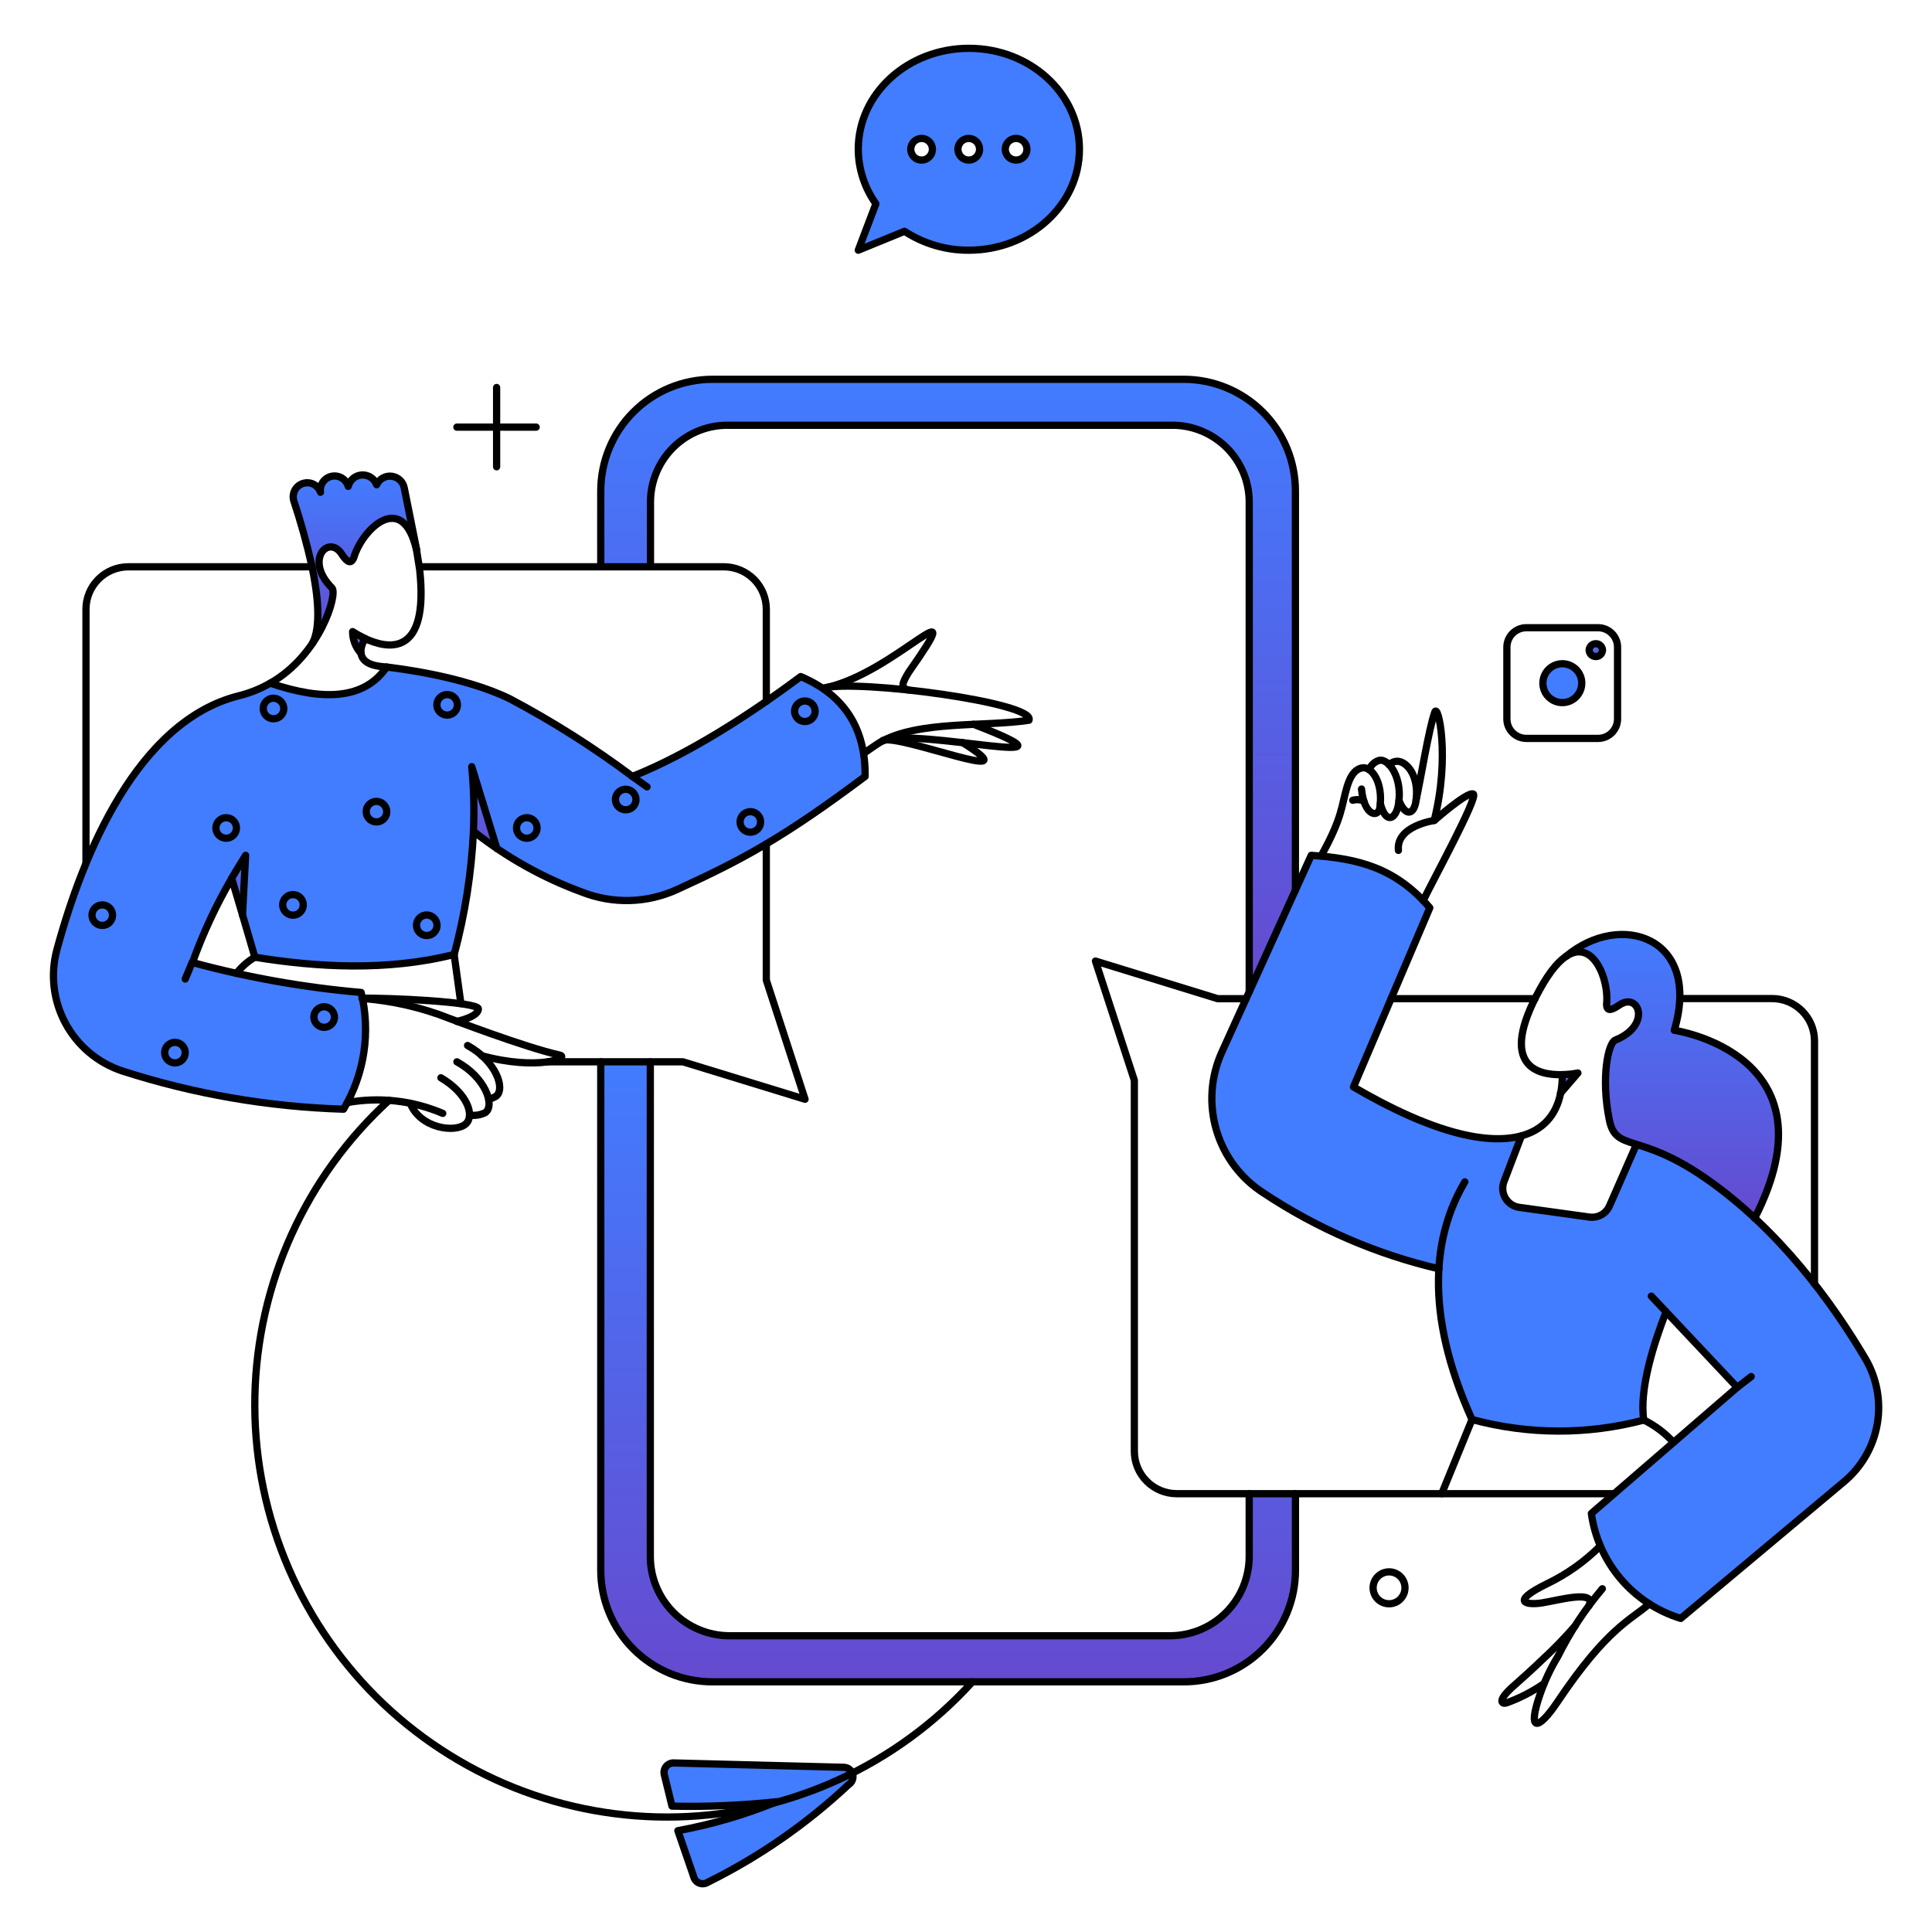 <svg xmlns="http://www.w3.org/2000/svg" width="128" height="128" viewBox="0 0 128 128" fill="none"><path d="M123.486 90.023C120.275 84.597 114.414 77.471 108.335 75.844L106.633 79.906C106.521 80.156 106.332 80.363 106.094 80.497C105.854 80.631 105.578 80.684 105.307 80.647L100.65 79.991C100.462 79.964 100.282 79.895 100.124 79.79C99.966 79.684 99.834 79.545 99.737 79.382C99.641 79.218 99.582 79.035 99.565 78.846C99.548 78.657 99.574 78.466 99.641 78.288L100.65 75.297C97.412 76.119 92.563 73.703 89.669 72.014L94.728 60.161C93.758 59.036 92.55 58.141 91.191 57.539C89.833 56.938 88.358 56.646 86.873 56.683L80.951 69.707C80.211 71.339 80.085 73.184 80.597 74.902C81.109 76.62 82.224 78.096 83.736 79.058C87.291 81.378 91.213 83.08 95.336 84.092C95.261 87.538 96.011 90.953 97.525 94.05C101.25 95.059 105.175 95.072 108.906 94.087C108.679 91.887 109.659 89.067 110.451 86.998L115.096 91.922L105.432 100.276C105.752 103.526 108.339 106.292 111.342 107.232L122.094 98.173C123.251 97.197 124.026 95.844 124.281 94.352C124.535 92.861 124.254 91.327 123.486 90.023Z" fill="#427CFF"></path><path d="M17.903 45.261C17.248 45.637 16.544 45.92 15.811 46.1C9.111 47.791 5.5 56.558 3.776 62.894C3.328 64.536 3.528 66.288 4.333 67.788C5.138 69.288 6.488 70.423 8.105 70.957C12.848 72.483 17.781 73.335 22.761 73.487C24.148 71.162 24.568 68.384 23.928 65.753C20.152 65.426 16.412 64.762 12.753 63.769C13.447 61.836 14.316 59.971 15.35 58.197C16.26 61.262 15.912 60.081 16.886 63.416C20.899 64.073 25.629 64.365 30.092 63.234C30.808 60.568 31.236 57.832 31.368 55.075C33.541 56.797 35.975 58.159 38.579 59.112C39.581 59.503 40.651 59.69 41.727 59.661C42.803 59.632 43.861 59.387 44.841 58.941C49.233 56.941 51.979 55.439 57.317 51.439C57.354 48.265 55.943 46.052 53.049 44.824C49.644 47.365 45.607 49.967 41.898 51.439C39.328 49.517 36.612 47.797 33.776 46.295C30.652 44.773 26.261 44.276 25.617 44.191C23.62 46.534 21.729 46.385 17.903 45.261Z" fill="#427CFF"></path><path d="M21.478 66.699C21.343 66.699 21.211 66.739 21.099 66.814C20.987 66.889 20.9 66.995 20.849 67.12C20.797 67.244 20.783 67.381 20.81 67.513C20.836 67.645 20.901 67.767 20.996 67.862C21.091 67.957 21.213 68.022 21.345 68.048C21.477 68.075 21.614 68.061 21.738 68.009C21.863 67.957 21.969 67.87 22.044 67.758C22.119 67.646 22.159 67.515 22.159 67.38C22.156 67.2 22.083 67.029 21.956 66.901C21.829 66.775 21.657 66.702 21.478 66.699Z" fill="#427CFF"></path><path d="M11.591 70.421C11.967 70.421 12.272 70.116 12.272 69.74C12.272 69.363 11.967 69.059 11.591 69.059C11.215 69.059 10.91 69.363 10.91 69.74C10.91 70.116 11.215 70.421 11.591 70.421Z" fill="#427CFF"></path><path d="M6.776 61.312C7.152 61.312 7.457 61.008 7.457 60.632C7.457 60.255 7.152 59.951 6.776 59.951C6.4 59.951 6.095 60.255 6.095 60.632C6.095 61.008 6.4 61.312 6.776 61.312Z" fill="#427CFF"></path><path d="M14.984 55.536C15.36 55.536 15.665 55.231 15.665 54.855C15.665 54.479 15.36 54.174 14.984 54.174C14.608 54.174 14.303 54.479 14.303 54.855C14.303 55.231 14.608 55.536 14.984 55.536Z" fill="#427CFF"></path><path d="M18.121 46.258C17.986 46.258 17.855 46.298 17.743 46.373C17.631 46.448 17.544 46.554 17.492 46.678C17.441 46.803 17.427 46.94 17.453 47.072C17.48 47.204 17.544 47.325 17.64 47.42C17.735 47.516 17.856 47.581 17.988 47.607C18.12 47.633 18.257 47.62 18.382 47.568C18.506 47.517 18.613 47.429 18.687 47.317C18.762 47.205 18.802 47.074 18.802 46.939C18.799 46.759 18.727 46.588 18.6 46.461C18.473 46.334 18.301 46.261 18.121 46.258Z" fill="#427CFF"></path><path d="M24.943 53.093C24.809 53.093 24.677 53.133 24.565 53.207C24.453 53.282 24.366 53.389 24.314 53.513C24.263 53.637 24.249 53.774 24.276 53.906C24.302 54.038 24.367 54.16 24.462 54.255C24.557 54.35 24.678 54.415 24.811 54.441C24.943 54.468 25.08 54.454 25.204 54.403C25.328 54.351 25.435 54.264 25.51 54.152C25.584 54.04 25.624 53.908 25.624 53.773C25.622 53.594 25.549 53.422 25.422 53.295C25.295 53.168 25.123 53.095 24.943 53.093Z" fill="#427CFF"></path><path d="M19.41 59.269C19.276 59.269 19.144 59.309 19.032 59.384C18.92 59.459 18.833 59.565 18.781 59.69C18.73 59.814 18.716 59.951 18.743 60.083C18.769 60.215 18.834 60.337 18.929 60.432C19.024 60.527 19.145 60.592 19.278 60.618C19.41 60.645 19.547 60.631 19.671 60.58C19.796 60.528 19.902 60.441 19.977 60.329C20.052 60.217 20.091 60.085 20.091 59.95C20.092 59.861 20.074 59.772 20.04 59.69C20.006 59.607 19.956 59.532 19.892 59.468C19.829 59.405 19.754 59.355 19.671 59.321C19.589 59.287 19.5 59.269 19.41 59.269Z" fill="#427CFF"></path><path d="M34.902 55.536C35.278 55.536 35.583 55.231 35.583 54.855C35.583 54.479 35.278 54.174 34.902 54.174C34.526 54.174 34.221 54.479 34.221 54.855C34.221 55.231 34.526 55.536 34.902 55.536Z" fill="#427CFF"></path><path d="M41.455 52.289C41.321 52.289 41.189 52.329 41.077 52.404C40.965 52.479 40.878 52.585 40.826 52.71C40.775 52.834 40.761 52.971 40.788 53.103C40.814 53.235 40.879 53.357 40.974 53.452C41.069 53.547 41.19 53.612 41.322 53.638C41.455 53.664 41.592 53.651 41.716 53.599C41.84 53.548 41.947 53.461 42.022 53.349C42.096 53.237 42.136 53.105 42.136 52.97C42.133 52.791 42.061 52.619 41.934 52.492C41.807 52.365 41.635 52.292 41.455 52.289Z" fill="#427CFF"></path><path d="M49.712 55.136C50.088 55.136 50.393 54.831 50.393 54.455C50.393 54.079 50.088 53.774 49.712 53.774C49.336 53.774 49.031 54.079 49.031 54.455C49.031 54.831 49.336 55.136 49.712 55.136Z" fill="#427CFF"></path><path d="M53.324 47.803C53.7 47.803 54.005 47.498 54.005 47.122C54.005 46.746 53.7 46.441 53.324 46.441C52.948 46.441 52.643 46.746 52.643 47.122C52.643 47.498 52.948 47.803 53.324 47.803Z" fill="#427CFF"></path><path d="M28.275 60.62C28.14 60.62 28.008 60.66 27.896 60.734C27.784 60.809 27.697 60.916 27.646 61.04C27.594 61.164 27.581 61.301 27.607 61.434C27.633 61.566 27.698 61.687 27.793 61.782C27.888 61.877 28.01 61.942 28.142 61.968C28.274 61.995 28.411 61.981 28.535 61.93C28.66 61.878 28.766 61.791 28.841 61.679C28.916 61.567 28.956 61.435 28.956 61.301C28.953 61.121 28.88 60.949 28.753 60.822C28.626 60.695 28.454 60.622 28.275 60.62Z" fill="#427CFF"></path><path d="M29.625 47.378C30.001 47.378 30.306 47.073 30.306 46.697C30.306 46.321 30.001 46.016 29.625 46.016C29.249 46.016 28.944 46.321 28.944 46.697C28.944 47.073 29.249 47.378 29.625 47.378Z" fill="#427CFF"></path><path fill-rule="evenodd" clip-rule="evenodd" d="M56.862 16.577L58.03 13.5C57.277 12.446 56.869 11.184 56.862 9.889C56.862 6.192 60.146 3.201 64.195 3.201C68.244 3.201 71.515 6.192 71.515 9.889C71.515 13.586 68.232 16.577 64.183 16.577C62.672 16.585 61.192 16.15 59.927 15.324L56.862 16.577ZM61.654 10.287C61.733 10.169 61.775 10.031 61.775 9.889C61.775 9.698 61.699 9.516 61.564 9.381C61.429 9.247 61.246 9.171 61.056 9.171C60.914 9.172 60.776 9.214 60.658 9.293C60.54 9.372 60.448 9.485 60.394 9.616C60.34 9.747 60.326 9.891 60.354 10.03C60.382 10.169 60.451 10.297 60.551 10.397C60.651 10.497 60.779 10.565 60.919 10.593C61.058 10.62 61.202 10.606 61.333 10.552C61.464 10.497 61.576 10.405 61.654 10.287ZM64.9 9.889C64.9 10.031 64.858 10.17 64.779 10.287C64.701 10.405 64.589 10.497 64.457 10.552C64.326 10.606 64.182 10.62 64.043 10.593C63.904 10.565 63.776 10.497 63.675 10.396C63.575 10.296 63.507 10.168 63.479 10.029C63.452 9.89 63.466 9.745 63.52 9.614C63.574 9.483 63.666 9.371 63.784 9.292C63.902 9.214 64.041 9.171 64.183 9.171C64.373 9.172 64.555 9.248 64.69 9.382C64.824 9.516 64.9 9.699 64.9 9.889ZM67.917 10.287C67.995 10.17 68.038 10.031 68.038 9.889C68.037 9.699 67.961 9.516 67.827 9.382C67.693 9.248 67.51 9.172 67.32 9.171C67.178 9.171 67.04 9.214 66.921 9.292C66.804 9.371 66.712 9.483 66.657 9.614C66.603 9.745 66.589 9.89 66.617 10.029C66.644 10.168 66.713 10.296 66.813 10.396C66.913 10.497 67.041 10.565 67.18 10.593C67.32 10.62 67.463 10.606 67.595 10.552C67.726 10.497 67.838 10.405 67.917 10.287Z" fill="#427CFF"></path><path d="M104.797 45.262C104.797 45.517 104.721 45.766 104.58 45.978C104.438 46.19 104.237 46.355 104.001 46.453C103.766 46.55 103.506 46.575 103.256 46.526C103.006 46.476 102.777 46.353 102.596 46.173C102.416 45.993 102.293 45.763 102.244 45.513C102.194 45.263 102.219 45.004 102.317 44.768C102.415 44.533 102.58 44.331 102.791 44.19C103.003 44.048 103.253 43.973 103.508 43.973C103.849 43.973 104.177 44.109 104.419 44.35C104.66 44.592 104.797 44.92 104.797 45.262Z" fill="#427CFF"></path><path d="M55.95 117.09L44.678 116.801C44.579 116.792 44.48 116.806 44.387 116.844C44.295 116.881 44.213 116.94 44.148 117.014C44.083 117.089 44.036 117.178 44.012 117.275C43.988 117.371 43.987 117.472 44.009 117.569L44.521 119.66C46.84 119.714 49.159 119.617 51.465 119.368C49.352 120.233 47.156 120.876 44.91 121.288L45.956 124.328C45.979 124.424 46.024 124.514 46.089 124.589C46.153 124.664 46.235 124.723 46.327 124.76C46.418 124.796 46.518 124.811 46.616 124.801C46.715 124.792 46.809 124.759 46.892 124.705C50.302 123.018 53.445 120.838 56.219 118.236C56.33 118.168 56.416 118.066 56.465 117.946C56.515 117.826 56.526 117.693 56.496 117.567C56.466 117.44 56.398 117.326 56.3 117.24C56.202 117.155 56.08 117.102 55.95 117.09Z" fill="#427CFF"></path><path d="M78.434 25.137H47.208C46.236 25.137 45.275 25.328 44.377 25.699C43.48 26.071 42.665 26.615 41.978 27.302C41.292 27.989 40.747 28.804 40.376 29.701C40.005 30.598 39.814 31.56 39.814 32.531V37.553H43.096V33.248C43.1 32.568 43.24 31.896 43.508 31.271C43.775 30.646 44.166 30.082 44.656 29.61C45.145 29.139 45.725 28.77 46.359 28.527C46.994 28.283 47.671 28.169 48.35 28.192H77.51C78.189 28.171 78.866 28.285 79.5 28.529C80.134 28.773 80.713 29.142 81.202 29.613C81.692 30.084 82.082 30.648 82.35 31.273C82.618 31.897 82.759 32.569 82.763 33.248V65.715L85.828 58.978V32.531C85.828 31.56 85.637 30.599 85.266 29.701C84.894 28.804 84.35 27.989 83.663 27.302C82.976 26.616 82.161 26.071 81.264 25.699C80.367 25.328 79.405 25.137 78.434 25.137Z" fill="url(#paint0_linear_1862_64191)"></path><path d="M82.751 98.96V103.12C82.751 104.513 82.198 105.849 81.212 106.834C80.227 107.819 78.892 108.372 77.498 108.373H48.338C46.945 108.372 45.609 107.819 44.624 106.834C43.639 105.849 43.085 104.513 43.085 103.12V70.352H39.802V104.034C39.802 105.005 39.993 105.967 40.364 106.863C40.736 107.761 41.281 108.575 41.967 109.261C42.654 109.948 43.469 110.492 44.366 110.863C45.263 111.234 46.224 111.426 47.195 111.425H78.434C79.405 111.426 80.367 111.234 81.264 110.863C82.161 110.492 82.976 109.947 83.663 109.261C84.35 108.574 84.894 107.759 85.265 106.862C85.637 105.965 85.828 105.003 85.827 104.032V98.961L82.751 98.96Z" fill="url(#paint1_linear_1862_64191)"></path><path d="M104.541 71.09L103.386 72.44C103.472 72.036 103.512 71.624 103.508 71.212C103.855 71.199 104.201 71.158 104.541 71.09Z" fill="url(#paint2_linear_1862_64191)"></path><path d="M23.922 43.292C23.56 42.897 23.361 42.38 23.363 41.845C23.628 42.017 23.905 42.171 24.192 42.305C24.002 42.598 23.907 42.943 23.922 43.292Z" fill="url(#paint3_linear_1862_64191)"></path><path d="M16.273 56.668L16.064 60.62L15.346 58.164C15.616 57.702 15.921 57.217 16.273 56.668Z" fill="url(#paint4_linear_1862_64191)"></path><path d="M31.364 55.075C31.431 53.647 31.394 52.217 31.254 50.794L32.918 56.218C32.422 55.877 31.899 55.5 31.364 55.075Z" fill="url(#paint5_linear_1862_64191)"></path><path d="M26.816 32.385C26.797 32.179 26.709 31.986 26.567 31.837C26.425 31.687 26.237 31.589 26.033 31.558C25.829 31.527 25.62 31.566 25.441 31.667C25.261 31.768 25.12 31.927 25.041 32.117H24.919C24.857 31.919 24.73 31.748 24.56 31.631C24.389 31.514 24.184 31.456 23.977 31.469C23.77 31.482 23.573 31.563 23.418 31.7C23.263 31.837 23.158 32.022 23.12 32.226H23.071C23.011 31.994 22.864 31.794 22.66 31.669C22.457 31.543 22.212 31.501 21.978 31.551C21.744 31.601 21.539 31.74 21.405 31.938C21.271 32.137 21.219 32.379 21.259 32.615C21.191 32.405 21.05 32.227 20.863 32.111C20.675 31.995 20.452 31.95 20.234 31.984C20.016 32.018 19.817 32.128 19.673 32.294C19.529 32.461 19.449 32.674 19.447 32.895C19.447 32.985 19.459 33.075 19.484 33.162C19.963 34.604 20.369 36.069 20.7 37.552C21.101 39.498 21.308 41.589 20.7 42.672C21.904 40.909 22.208 39.133 22.013 38.939C20.14 37.091 21.794 35.364 22.657 36.689C23.071 37.322 23.314 37.322 23.448 36.957C24.007 35.06 26.67 32.434 27.608 36.434L26.816 32.385Z" fill="url(#paint6_linear_1862_64191)"></path><path d="M106.171 43.073C106.166 43.188 106.118 43.297 106.035 43.376C105.952 43.456 105.842 43.501 105.727 43.501C105.612 43.501 105.501 43.456 105.419 43.376C105.336 43.297 105.287 43.188 105.283 43.073C105.287 42.959 105.336 42.85 105.419 42.77C105.501 42.691 105.612 42.646 105.727 42.646C105.842 42.646 105.952 42.691 106.035 42.77C106.118 42.85 106.166 42.959 106.171 43.073Z" fill="url(#paint7_linear_1862_64191)"></path><path d="M110.937 68.257C111.146 67.574 111.269 66.867 111.302 66.153C111.448 61.737 106.961 60.718 103.823 63.308C105.538 62.213 106.523 64.888 106.353 66.53C106.353 66.819 106.451 67.09 107.192 66.594C108.493 65.694 109.356 67.919 106.924 68.917C106.462 69.099 105.964 71.385 106.535 74.206C106.754 75.324 107.277 75.486 108.335 75.823C111.244 76.672 114.151 78.722 116.251 80.712C121.808 69.838 110.925 68.257 110.937 68.257Z" fill="url(#paint8_linear_1862_64191)"></path><path d="M106.171 43.073C106.166 43.188 106.118 43.296 106.035 43.376C105.953 43.456 105.842 43.5 105.727 43.5C105.612 43.5 105.501 43.456 105.419 43.376C105.336 43.296 105.288 43.188 105.283 43.073C105.288 42.958 105.336 42.849 105.419 42.77C105.501 42.69 105.612 42.646 105.727 42.646C105.842 42.646 105.953 42.69 106.035 42.77C106.118 42.849 106.166 42.958 106.171 43.073Z" stroke="black" stroke-width="0.48"></path><path d="M97.525 94.047L95.518 98.96" stroke="black" stroke-width="0.48" stroke-linecap="round" stroke-linejoin="round"></path><path d="M43.096 37.551V33.235C43.1 32.555 43.239 31.883 43.507 31.258C43.775 30.633 44.165 30.067 44.655 29.596C45.145 29.124 45.724 28.755 46.359 28.511C46.994 28.268 47.671 28.154 48.351 28.176H77.51C78.19 28.155 78.867 28.269 79.501 28.514C80.135 28.758 80.714 29.127 81.204 29.598C81.694 30.07 82.083 30.634 82.352 31.259C82.62 31.884 82.76 32.556 82.764 33.235V65.714" stroke="black" stroke-width="0.48" stroke-linecap="round" stroke-linejoin="round"></path><path d="M85.824 58.965V32.518C85.823 31.547 85.632 30.585 85.26 29.688C84.888 28.791 84.342 27.977 83.656 27.291C82.968 26.605 82.152 26.061 81.255 25.69C80.358 25.319 79.396 25.129 78.425 25.13H47.196C46.224 25.131 45.262 25.322 44.365 25.694C43.468 26.066 42.653 26.611 41.966 27.299C41.279 27.986 40.735 28.801 40.364 29.699C39.992 30.597 39.802 31.558 39.802 32.53V37.551" stroke="black" stroke-width="0.48" stroke-linecap="round" stroke-linejoin="round"></path><path d="M101.696 66.164H92.162" stroke="black" stroke-width="0.48" stroke-linecap="round" stroke-linejoin="round"></path><path d="M111.29 66.157H117.406C117.775 66.157 118.139 66.229 118.48 66.37C118.821 66.51 119.13 66.717 119.391 66.977C119.652 67.237 119.859 67.546 120.001 67.887C120.142 68.227 120.215 68.592 120.215 68.961V85.073" stroke="black" stroke-width="0.48" stroke-linecap="round" stroke-linejoin="round"></path><path d="M82.56 66.165H80.672L72.576 63.672L75.154 71.576V96.152C75.154 96.897 75.45 97.611 75.977 98.138C76.504 98.665 77.218 98.96 77.963 98.961H106.925" stroke="black" stroke-width="0.48" stroke-linecap="round" stroke-linejoin="round"></path><path d="M50.77 46.465V40.361C50.77 39.616 50.474 38.902 49.947 38.375C49.42 37.848 48.706 37.552 47.961 37.552H27.789" stroke="black" stroke-width="0.48" stroke-linecap="round" stroke-linejoin="round"></path><path d="M82.763 98.96V103.12C82.762 104.513 82.209 105.849 81.224 106.834C80.239 107.82 78.903 108.373 77.51 108.373H48.338C46.945 108.373 45.609 107.82 44.624 106.834C43.639 105.849 43.085 104.513 43.085 103.12V70.352" stroke="black" stroke-width="0.48" stroke-linecap="round" stroke-linejoin="round"></path><path d="M39.802 70.348V104.03C39.802 105.001 39.992 105.963 40.364 106.86C40.735 107.758 41.28 108.573 41.966 109.26C42.653 109.946 43.468 110.491 44.365 110.863C45.263 111.234 46.224 111.425 47.196 111.425H78.435C79.406 111.425 80.367 111.234 81.265 110.863C82.161 110.492 82.977 109.947 83.663 109.26C84.35 108.574 84.895 107.758 85.266 106.862C85.637 105.964 85.829 105.002 85.828 104.032V98.961" stroke="black" stroke-width="0.48" stroke-linecap="round" stroke-linejoin="round"></path><path d="M20.675 37.552H8.503C7.758 37.553 7.045 37.849 6.518 38.376C5.992 38.902 5.696 39.616 5.696 40.361V57.193" stroke="black" stroke-width="0.48" stroke-linecap="round" stroke-linejoin="round"></path><path d="M36.301 70.348H45.25L53.336 72.829L50.77 64.937V55.914" stroke="black" stroke-width="0.48" stroke-linecap="round" stroke-linejoin="round"></path><path d="M64.426 111.425C61.943 114.161 58.931 116.365 55.572 117.903C52.213 119.441 48.576 120.282 44.883 120.375C41.189 120.468 37.515 119.81 34.083 118.442C30.651 117.074 27.532 115.025 24.915 112.417C22.298 109.809 20.237 106.696 18.858 103.269C17.478 99.842 16.807 96.17 16.887 92.476C16.967 88.783 17.796 85.144 19.322 81.779C20.849 78.415 23.043 75.394 25.77 72.902" stroke="black" stroke-width="0.48" stroke-linecap="round" stroke-linejoin="round"></path><path d="M55.95 117.09L44.678 116.801C44.579 116.792 44.48 116.806 44.387 116.844C44.295 116.881 44.213 116.94 44.148 117.014C44.083 117.089 44.036 117.178 44.012 117.275C43.988 117.371 43.987 117.472 44.009 117.569L44.521 119.66C46.84 119.714 49.159 119.617 51.465 119.368C49.352 120.233 47.156 120.876 44.91 121.288L45.956 124.328C45.979 124.424 46.024 124.514 46.089 124.589C46.153 124.664 46.235 124.723 46.327 124.76C46.418 124.796 46.518 124.811 46.616 124.801C46.715 124.792 46.809 124.759 46.892 124.705C50.302 123.018 53.445 120.838 56.219 118.236C56.33 118.168 56.416 118.066 56.465 117.946C56.515 117.826 56.526 117.693 56.496 117.567C56.466 117.44 56.398 117.326 56.3 117.24C56.202 117.155 56.08 117.102 55.95 117.09Z" stroke="black" stroke-width="0.48" stroke-linecap="round" stroke-linejoin="round"></path><path d="M103.508 71.198C103.855 71.191 104.201 71.154 104.541 71.088L103.386 72.426" stroke="black" stroke-width="0.48" stroke-linecap="round" stroke-linejoin="round"></path><path d="M95.336 84.064C91.201 83.099 87.273 81.402 83.736 79.054C82.223 78.092 81.109 76.616 80.597 74.898C80.086 73.181 80.211 71.335 80.951 69.703L86.872 56.668C89.953 56.876 92.447 57.478 94.728 60.145L89.672 72.013C91.945 73.339 94.754 74.738 97.357 75.248C100.925 75.946 103.51 74.831 103.51 71.198C101.892 71.247 99.217 70.651 102.014 65.556C104.811 60.461 106.671 64.404 106.44 66.553C106.452 66.93 106.647 67.028 107.279 66.59C108.58 65.689 109.45 67.934 107.012 68.912C106.551 69.098 106.052 71.382 106.623 74.202C107.058 76.342 108.557 74.991 112.97 78.042C117.872 81.434 121.414 86.344 123.574 89.995C124.346 91.298 124.631 92.834 124.377 94.329C124.123 95.823 123.347 97.179 122.187 98.154L111.353 107.225C109.807 106.749 108.427 105.842 107.379 104.61C106.33 103.378 105.654 101.872 105.431 100.27L115.095 91.916L109.404 85.873" stroke="black" stroke-width="0.48" stroke-linecap="round" stroke-linejoin="round"></path><path d="M23.921 43.291C23.56 42.896 23.36 42.38 23.362 41.844C23.628 42.016 23.905 42.17 24.192 42.304" stroke="black" stroke-width="0.48" stroke-linecap="round" stroke-linejoin="round"></path><path d="M23.435 36.956C23.994 35.059 26.67 32.433 27.595 36.434L27.802 37.722C28.446 43.61 25.649 42.988 24.19 42.307C24.19 42.307 23.17 43.815 25.038 44.128C25.338 44.178 25.541 44.183 25.614 44.192C24.155 46.332 21.454 46.466 17.905 45.262C21.205 43.392 22.393 39.353 21.991 38.951C20.134 37.1 21.77 35.377 22.635 36.702C23.048 37.335 23.267 37.322 23.425 36.981L23.435 36.956Z" stroke="black" stroke-width="0.48" stroke-linecap="round" stroke-linejoin="round"></path><path d="M15.343 58.198C15.623 57.723 15.933 57.215 16.273 56.668L16.064 60.632" stroke="black" stroke-width="0.48" stroke-linecap="round" stroke-linejoin="round"></path><path d="M31.364 55.075C31.431 53.647 31.394 52.217 31.254 50.794L32.918 56.218" stroke="black" stroke-width="0.48" stroke-linecap="round" stroke-linejoin="round"></path><path d="M17.903 45.261C17.248 45.637 16.544 45.92 15.811 46.1C9.111 47.791 5.5 56.558 3.776 62.894C3.328 64.536 3.528 66.288 4.333 67.788C5.138 69.288 6.488 70.423 8.105 70.957C12.848 72.483 17.781 73.335 22.761 73.487C24.148 71.162 24.568 68.384 23.928 65.753C20.152 65.426 16.412 64.762 12.753 63.769C13.447 61.836 14.316 59.971 15.35 58.197C16.26 61.262 15.912 60.081 16.886 63.416C20.899 64.073 25.629 64.365 30.092 63.234C30.808 60.568 31.236 57.832 31.368 55.075C33.541 56.797 35.975 58.159 38.579 59.112C39.581 59.503 40.651 59.69 41.727 59.661C42.803 59.632 43.861 59.387 44.841 58.941C49.233 56.941 51.979 55.439 57.317 51.439C57.354 48.265 55.943 46.052 53.049 44.824C49.644 47.365 45.607 49.967 41.898 51.439C39.328 49.517 36.612 47.797 33.776 46.295C30.652 44.773 26.261 44.276 25.617 44.191" stroke="black" stroke-width="0.48" stroke-linecap="round" stroke-linejoin="round"></path><path d="M90.717 50.993C90.768 50.847 90.853 50.716 90.966 50.61C91.078 50.503 91.213 50.425 91.361 50.381C92.005 50.211 92.953 51.56 92.649 53.299C92.493 54.243 91.829 54.669 91.451 53.246" stroke="black" stroke-width="0.48" stroke-linecap="round" stroke-linejoin="round"></path><path d="M92.029 50.672C92.137 50.565 92.271 50.49 92.418 50.453C93.064 50.287 94.048 51.268 93.817 53.031C93.696 53.947 93.146 54.17 92.686 53.038" stroke="black" stroke-width="0.48" stroke-linecap="round" stroke-linejoin="round"></path><path d="M87.53 56.705C88.977 54.103 88.866 53.373 89.244 52.133C89.426 51.537 89.681 51.012 90.204 50.881C90.844 50.719 91.659 51.804 91.42 53.505C91.322 54.209 90.375 54.064 90.204 52.276" stroke="black" stroke-width="0.48" stroke-linecap="round" stroke-linejoin="round"></path><path d="M94.291 59.671C94.753 58.662 97.976 52.775 97.61 52.606C97.21 52.422 95.032 54.357 95.032 54.357C95.032 54.357 92.479 54.71 92.649 56.341" stroke="black" stroke-width="0.48" stroke-linecap="round" stroke-linejoin="round"></path><path d="M95.019 54.357C96.09 50.114 95.275 46.549 95.056 47.183C94.641 48.386 94.132 51.599 93.816 53.02" stroke="black" stroke-width="0.48" stroke-linecap="round" stroke-linejoin="round"></path><path d="M89.622 53.019C89.864 52.953 90.122 52.969 90.355 53.063" stroke="black" stroke-width="0.48" stroke-linecap="round" stroke-linejoin="round"></path><path d="M54.528 45.589C56.863 44.993 68.682 46.562 68.172 47.717C65.241 48.165 60.842 47.722 58.31 49.176C58.14 49.274 57.542 49.688 57.215 49.918" stroke="black" stroke-width="0.48" stroke-linecap="round" stroke-linejoin="round"></path><path d="M54.856 45.529C59.404 44.459 64.438 38.501 60.207 44.532C59.805 45.201 59.611 45.578 60.182 45.711" stroke="black" stroke-width="0.48" stroke-linecap="round" stroke-linejoin="round"></path><path d="M58.48 49.08C60.79 48.168 72.914 51.22 64.499 47.986" stroke="black" stroke-width="0.48" stroke-linecap="round" stroke-linejoin="round"></path><path d="M58.492 49.067C59.452 48.555 68.645 52.267 63.781 49.201" stroke="black" stroke-width="0.48" stroke-linecap="round" stroke-linejoin="round"></path><path d="M30.271 70.348C32.144 71.372 32.802 73.207 32.168 73.704C31.847 73.871 31.48 73.931 31.123 73.874" stroke="black" stroke-width="0.48" stroke-linecap="round" stroke-linejoin="round"></path><path d="M30.976 69.266C32.849 70.29 33.503 72.121 32.873 72.622C32.722 72.719 32.552 72.785 32.374 72.814" stroke="black" stroke-width="0.48" stroke-linecap="round" stroke-linejoin="round"></path><path d="M23.01 73.048C25.143 72.664 27.341 72.913 29.334 73.765" stroke="black" stroke-width="0.48" stroke-linecap="round" stroke-linejoin="round"></path><path d="M29.211 71.405C30.986 72.451 31.458 73.92 30.865 74.457C30.169 75.086 27.837 74.761 27.18 73.095" stroke="black" stroke-width="0.48" stroke-linecap="round" stroke-linejoin="round"></path><path d="M23.983 66.14C25.564 66.091 31.669 66.371 31.692 66.833C31.718 67.368 30.269 67.672 30.269 67.672" stroke="black" stroke-width="0.48" stroke-linecap="round" stroke-linejoin="round"></path><path d="M23.995 66.152C25.98 66.296 27.932 66.743 29.783 67.478C29.783 67.478 34.795 69.398 37.066 69.898C37.821 70.063 35.658 70.956 31.923 69.946" stroke="black" stroke-width="0.48" stroke-linecap="round" stroke-linejoin="round"></path><path d="M16.881 63.416C16.413 63.696 16.001 64.058 15.665 64.487" stroke="black" stroke-width="0.48" stroke-linecap="round" stroke-linejoin="round"></path><path d="M30.086 63.235L30.536 66.493" stroke="black" stroke-width="0.48" stroke-linecap="round" stroke-linejoin="round"></path><path d="M110.378 86.921C109.563 89.012 108.59 92.064 108.906 94.083C105.174 95.068 101.25 95.055 97.524 94.046C94.302 86.908 94.983 81.777 97.05 78.302" stroke="black" stroke-width="0.48" stroke-linecap="round" stroke-linejoin="round"></path><path d="M103.757 63.36C107.348 60.341 112.758 62.073 110.925 68.259C110.925 68.259 121.805 69.84 116.251 80.711" stroke="black" stroke-width="0.48" stroke-linecap="round" stroke-linejoin="round"></path><path d="M108.907 94.08C109.652 94.445 110.32 94.949 110.877 95.564" stroke="black" stroke-width="0.48" stroke-linecap="round" stroke-linejoin="round"></path><path d="M108.408 75.844L106.633 79.893C106.522 80.144 106.333 80.352 106.094 80.485C105.855 80.619 105.579 80.671 105.308 80.635L100.65 79.99C100.462 79.964 100.283 79.895 100.125 79.79C99.967 79.684 99.835 79.544 99.738 79.381C99.641 79.218 99.582 79.035 99.566 78.846C99.548 78.657 99.574 78.466 99.641 78.288L100.796 75.26" stroke="black" stroke-width="0.48" stroke-linecap="round" stroke-linejoin="round"></path><path d="M27.606 36.433L26.791 32.372C26.761 32.165 26.665 31.973 26.517 31.826C26.368 31.678 26.176 31.583 25.969 31.554C25.762 31.525 25.551 31.564 25.368 31.666C25.186 31.767 25.04 31.925 24.955 32.116C24.883 31.916 24.748 31.746 24.571 31.629C24.394 31.512 24.184 31.456 23.972 31.468C23.76 31.48 23.558 31.561 23.395 31.697C23.233 31.834 23.119 32.019 23.07 32.225C23.007 31.994 22.857 31.796 22.652 31.672C22.448 31.547 22.203 31.506 21.969 31.555C21.735 31.605 21.528 31.742 21.391 31.939C21.255 32.136 21.198 32.377 21.234 32.614C21.156 32.386 20.992 32.196 20.777 32.086C20.561 31.976 20.312 31.955 20.081 32.026C19.849 32.097 19.655 32.255 19.539 32.468C19.423 32.68 19.394 32.929 19.459 33.162C19.938 34.603 20.343 36.069 20.675 37.551C21.07 39.471 21.277 41.531 20.7 42.625" stroke="black" stroke-width="0.48" stroke-linecap="round" stroke-linejoin="round"></path><path d="M61.776 9.888C61.776 10.03 61.733 10.168 61.655 10.287C61.576 10.404 61.464 10.496 61.333 10.551C61.202 10.605 61.058 10.619 60.919 10.592C60.78 10.564 60.652 10.496 60.551 10.396C60.451 10.296 60.383 10.168 60.355 10.029C60.327 9.89 60.341 9.746 60.395 9.615C60.449 9.484 60.54 9.372 60.658 9.293C60.776 9.213 60.914 9.171 61.056 9.171C61.247 9.17 61.429 9.246 61.564 9.381C61.699 9.515 61.775 9.698 61.776 9.888Z" stroke="black" stroke-width="0.48" stroke-linecap="round" stroke-linejoin="round"></path><path d="M64.9 9.888C64.9 10.03 64.858 10.169 64.779 10.287C64.701 10.405 64.589 10.497 64.458 10.551C64.326 10.605 64.182 10.619 64.043 10.592C63.904 10.564 63.776 10.496 63.676 10.395C63.575 10.295 63.507 10.167 63.479 10.028C63.452 9.889 63.466 9.745 63.52 9.614C63.575 9.482 63.666 9.37 63.784 9.292C63.902 9.213 64.041 9.171 64.183 9.171C64.373 9.171 64.555 9.247 64.69 9.381C64.824 9.516 64.9 9.698 64.9 9.888Z" stroke="black" stroke-width="0.48" stroke-linecap="round" stroke-linejoin="round"></path><path d="M68.037 9.888C68.037 10.03 67.995 10.169 67.916 10.287C67.837 10.405 67.725 10.497 67.594 10.551C67.463 10.605 67.319 10.619 67.179 10.592C67.04 10.564 66.912 10.496 66.812 10.395C66.712 10.295 66.644 10.167 66.616 10.028C66.588 9.889 66.602 9.745 66.656 9.614C66.711 9.482 66.803 9.37 66.921 9.292C67.039 9.213 67.177 9.171 67.32 9.171C67.51 9.171 67.692 9.247 67.826 9.381C67.961 9.516 68.036 9.698 68.037 9.888Z" stroke="black" stroke-width="0.48" stroke-linecap="round" stroke-linejoin="round"></path><path d="M105.878 41.588H101.124C100.412 41.588 99.835 42.166 99.835 42.877V47.632C99.835 48.344 100.412 48.921 101.124 48.921H105.878C106.59 48.921 107.167 48.344 107.167 47.632V42.877C107.167 42.166 106.59 41.588 105.878 41.588Z" stroke="black" stroke-width="0.48" stroke-linecap="round" stroke-linejoin="round"></path><path d="M104.797 45.262C104.797 45.517 104.721 45.766 104.58 45.978C104.438 46.19 104.237 46.355 104.001 46.453C103.766 46.55 103.506 46.575 103.256 46.526C103.006 46.476 102.777 46.353 102.596 46.173C102.416 45.993 102.293 45.763 102.244 45.513C102.194 45.263 102.219 45.004 102.317 44.768C102.415 44.533 102.58 44.331 102.791 44.19C103.003 44.048 103.253 43.973 103.508 43.973C103.849 43.973 104.177 44.109 104.419 44.35C104.66 44.592 104.797 44.92 104.797 45.262Z" stroke="black" stroke-width="0.48" stroke-linecap="round" stroke-linejoin="round"></path><path d="M93.086 105.197C93.086 105.407 93.024 105.611 92.908 105.785C92.792 105.959 92.627 106.095 92.434 106.175C92.24 106.255 92.027 106.276 91.823 106.235C91.617 106.194 91.428 106.093 91.28 105.945C91.132 105.798 91.032 105.609 90.991 105.403C90.95 105.199 90.971 104.985 91.051 104.792C91.131 104.599 91.267 104.434 91.441 104.318C91.614 104.201 91.819 104.139 92.028 104.139C92.309 104.139 92.578 104.251 92.777 104.449C92.975 104.648 93.086 104.917 93.086 105.197Z" stroke="black" stroke-width="0.48" stroke-linecap="round" stroke-linejoin="round"></path><path d="M32.902 25.672V30.925" stroke="black" stroke-width="0.48" stroke-linecap="round" stroke-linejoin="round"></path><path d="M35.522 28.298H30.269" stroke="black" stroke-width="0.48" stroke-linecap="round" stroke-linejoin="round"></path><path d="M106.159 105.258C104.996 106.633 104.004 108.144 103.204 109.757C102.722 110.551 102.326 111.396 102.024 112.274C101.169 114.754 101.888 114.692 103.192 112.749C106.505 107.808 108.068 107.325 109.272 106.255" stroke="black" stroke-width="0.48" stroke-linecap="round" stroke-linejoin="round"></path><path d="M102.292 111.545C101.513 112.083 100.667 112.517 99.776 112.833C99.52 112.902 99.12 112.7 100.36 111.629C100.627 111.398 101.733 110.399 102.111 110.024C102.9 109.301 103.648 108.533 104.351 107.726" stroke="black" stroke-width="0.48" stroke-linecap="round" stroke-linejoin="round"></path><path d="M105.271 106.389C105.794 105.295 103.264 106.022 102.158 106.197C101.161 106.353 99.982 106.162 102.486 104.932C103.794 104.304 104.986 103.461 106.012 102.436" stroke="black" stroke-width="0.48" stroke-linecap="round" stroke-linejoin="round"></path><path d="M58.03 13.5L56.862 16.577L59.927 15.324C61.192 16.15 62.672 16.585 64.183 16.577C68.232 16.577 71.515 13.586 71.515 9.889C71.515 6.192 68.244 3.201 64.195 3.201C60.146 3.201 56.862 6.192 56.862 9.889C56.869 11.184 57.277 12.446 58.03 13.5Z" stroke="black" stroke-width="0.48" stroke-linecap="round" stroke-linejoin="round"></path><path d="M115.096 91.918L116.021 91.201" stroke="black" stroke-width="0.48" stroke-linecap="round" stroke-linejoin="round"></path><path d="M41.893 51.439L42.866 52.132" stroke="black" stroke-width="0.48" stroke-linecap="round" stroke-linejoin="round"></path><path d="M12.734 63.757L12.272 64.863" stroke="black" stroke-width="0.48" stroke-linecap="round" stroke-linejoin="round"></path><path d="M21.478 66.699C21.343 66.699 21.211 66.739 21.099 66.814C20.987 66.889 20.9 66.995 20.849 67.12C20.797 67.244 20.783 67.381 20.81 67.513C20.836 67.645 20.901 67.767 20.996 67.862C21.091 67.957 21.213 68.022 21.345 68.048C21.477 68.075 21.614 68.061 21.738 68.009C21.863 67.957 21.969 67.87 22.044 67.758C22.119 67.646 22.159 67.515 22.159 67.38C22.156 67.2 22.083 67.029 21.956 66.901C21.829 66.775 21.657 66.702 21.478 66.699Z" stroke="black" stroke-width="0.48"></path><path d="M11.591 70.421C11.967 70.421 12.272 70.116 12.272 69.74C12.272 69.363 11.967 69.059 11.591 69.059C11.215 69.059 10.91 69.363 10.91 69.74C10.91 70.116 11.215 70.421 11.591 70.421Z" stroke="black" stroke-width="0.48"></path><path d="M6.776 61.312C7.152 61.312 7.457 61.008 7.457 60.632C7.457 60.255 7.152 59.951 6.776 59.951C6.4 59.951 6.095 60.255 6.095 60.632C6.095 61.008 6.4 61.312 6.776 61.312Z" stroke="black" stroke-width="0.48"></path><path d="M14.984 55.536C15.36 55.536 15.665 55.231 15.665 54.855C15.665 54.479 15.36 54.174 14.984 54.174C14.608 54.174 14.303 54.479 14.303 54.855C14.303 55.231 14.608 55.536 14.984 55.536Z" stroke="black" stroke-width="0.48"></path><path d="M18.121 46.258C17.986 46.258 17.855 46.298 17.743 46.373C17.631 46.448 17.544 46.554 17.492 46.678C17.441 46.803 17.427 46.94 17.453 47.072C17.48 47.204 17.544 47.325 17.64 47.42C17.735 47.516 17.856 47.581 17.988 47.607C18.12 47.633 18.257 47.62 18.382 47.568C18.506 47.517 18.613 47.429 18.687 47.317C18.762 47.205 18.802 47.074 18.802 46.939C18.799 46.759 18.727 46.588 18.6 46.461C18.473 46.334 18.301 46.261 18.121 46.258Z" stroke="black" stroke-width="0.48"></path><path d="M24.943 53.093C24.809 53.093 24.677 53.133 24.565 53.207C24.453 53.282 24.366 53.389 24.314 53.513C24.263 53.637 24.249 53.774 24.276 53.906C24.302 54.038 24.367 54.16 24.462 54.255C24.557 54.35 24.678 54.415 24.811 54.441C24.943 54.468 25.08 54.454 25.204 54.403C25.328 54.351 25.435 54.264 25.51 54.152C25.584 54.04 25.624 53.908 25.624 53.773C25.622 53.594 25.549 53.422 25.422 53.295C25.295 53.168 25.123 53.095 24.943 53.093Z" stroke="black" stroke-width="0.48"></path><path d="M19.41 59.269C19.276 59.269 19.144 59.309 19.032 59.384C18.92 59.459 18.833 59.565 18.781 59.69C18.73 59.814 18.716 59.951 18.743 60.083C18.769 60.215 18.834 60.337 18.929 60.432C19.024 60.527 19.145 60.592 19.278 60.618C19.41 60.645 19.547 60.631 19.671 60.58C19.796 60.528 19.902 60.441 19.977 60.329C20.052 60.217 20.091 60.085 20.091 59.95C20.092 59.861 20.074 59.772 20.04 59.69C20.006 59.607 19.956 59.532 19.892 59.468C19.829 59.405 19.754 59.355 19.671 59.321C19.589 59.287 19.5 59.269 19.41 59.269Z" stroke="black" stroke-width="0.48"></path><path d="M34.902 55.536C35.278 55.536 35.583 55.231 35.583 54.855C35.583 54.479 35.278 54.174 34.902 54.174C34.526 54.174 34.221 54.479 34.221 54.855C34.221 55.231 34.526 55.536 34.902 55.536Z" stroke="black" stroke-width="0.48"></path><path d="M41.455 52.289C41.321 52.289 41.189 52.329 41.077 52.404C40.965 52.479 40.878 52.585 40.826 52.71C40.775 52.834 40.761 52.971 40.788 53.103C40.814 53.235 40.879 53.357 40.974 53.452C41.069 53.547 41.19 53.612 41.322 53.638C41.455 53.664 41.592 53.651 41.716 53.599C41.84 53.548 41.947 53.461 42.022 53.349C42.096 53.237 42.136 53.105 42.136 52.97C42.133 52.791 42.061 52.619 41.934 52.492C41.807 52.365 41.635 52.292 41.455 52.289Z" stroke="black" stroke-width="0.48"></path><path d="M49.712 55.136C50.088 55.136 50.393 54.831 50.393 54.455C50.393 54.079 50.088 53.774 49.712 53.774C49.336 53.774 49.031 54.079 49.031 54.455C49.031 54.831 49.336 55.136 49.712 55.136Z" stroke="black" stroke-width="0.48"></path><path d="M53.324 47.803C53.7 47.803 54.005 47.498 54.005 47.122C54.005 46.746 53.7 46.441 53.324 46.441C52.948 46.441 52.643 46.746 52.643 47.122C52.643 47.498 52.948 47.803 53.324 47.803Z" stroke="black" stroke-width="0.48"></path><path d="M28.275 60.62C28.14 60.62 28.008 60.66 27.896 60.734C27.784 60.809 27.697 60.916 27.646 61.04C27.594 61.164 27.581 61.301 27.607 61.434C27.633 61.566 27.698 61.687 27.793 61.782C27.888 61.877 28.01 61.942 28.142 61.968C28.274 61.995 28.411 61.981 28.535 61.93C28.66 61.878 28.766 61.791 28.841 61.679C28.916 61.567 28.956 61.435 28.956 61.301C28.953 61.121 28.88 60.949 28.753 60.822C28.626 60.695 28.454 60.622 28.275 60.62Z" stroke="black" stroke-width="0.48"></path><path d="M29.625 47.378C30.001 47.378 30.306 47.073 30.306 46.697C30.306 46.321 30.001 46.016 29.625 46.016C29.249 46.016 28.944 46.321 28.944 46.697C28.944 47.073 29.249 47.378 29.625 47.378Z" stroke="black" stroke-width="0.48"></path><defs><linearGradient id="paint0_linear_1862_64191" x1="62.821" y1="25.137" x2="62.821" y2="65.715" gradientUnits="userSpaceOnUse"><stop stop-color="#427CFF"></stop><stop offset="1" stop-color="#654ACF"></stop></linearGradient><linearGradient id="paint1_linear_1862_64191" x1="62.815" y1="70.352" x2="62.815" y2="111.425" gradientUnits="userSpaceOnUse"><stop stop-color="#427CFF"></stop><stop offset="1" stop-color="#654ACF"></stop></linearGradient><linearGradient id="paint2_linear_1862_64191" x1="103.964" y1="71.09" x2="103.964" y2="72.44" gradientUnits="userSpaceOnUse"><stop stop-color="#427CFF"></stop><stop offset="1" stop-color="#654ACF"></stop></linearGradient><linearGradient id="paint3_linear_1862_64191" x1="23.777" y1="41.845" x2="23.777" y2="43.292" gradientUnits="userSpaceOnUse"><stop stop-color="#427CFF"></stop><stop offset="1" stop-color="#654ACF"></stop></linearGradient><linearGradient id="paint4_linear_1862_64191" x1="15.81" y1="56.668" x2="15.81" y2="60.62" gradientUnits="userSpaceOnUse"><stop stop-color="#427CFF"></stop><stop offset="1" stop-color="#654ACF"></stop></linearGradient><linearGradient id="paint5_linear_1862_64191" x1="32.086" y1="50.794" x2="32.086" y2="56.218" gradientUnits="userSpaceOnUse"><stop stop-color="#427CFF"></stop><stop offset="1" stop-color="#654ACF"></stop></linearGradient><linearGradient id="paint6_linear_1862_64191" x1="23.528" y1="31.467" x2="23.528" y2="42.672" gradientUnits="userSpaceOnUse"><stop stop-color="#427CFF"></stop><stop offset="1" stop-color="#654ACF"></stop></linearGradient><linearGradient id="paint7_linear_1862_64191" x1="105.727" y1="42.646" x2="105.727" y2="43.501" gradientUnits="userSpaceOnUse"><stop stop-color="#427CFF"></stop><stop offset="1" stop-color="#654ACF"></stop></linearGradient><linearGradient id="paint8_linear_1862_64191" x1="110.827" y1="61.904" x2="110.827" y2="80.712" gradientUnits="userSpaceOnUse"><stop stop-color="#427CFF"></stop><stop offset="1" stop-color="#654ACF"></stop></linearGradient></defs></svg>